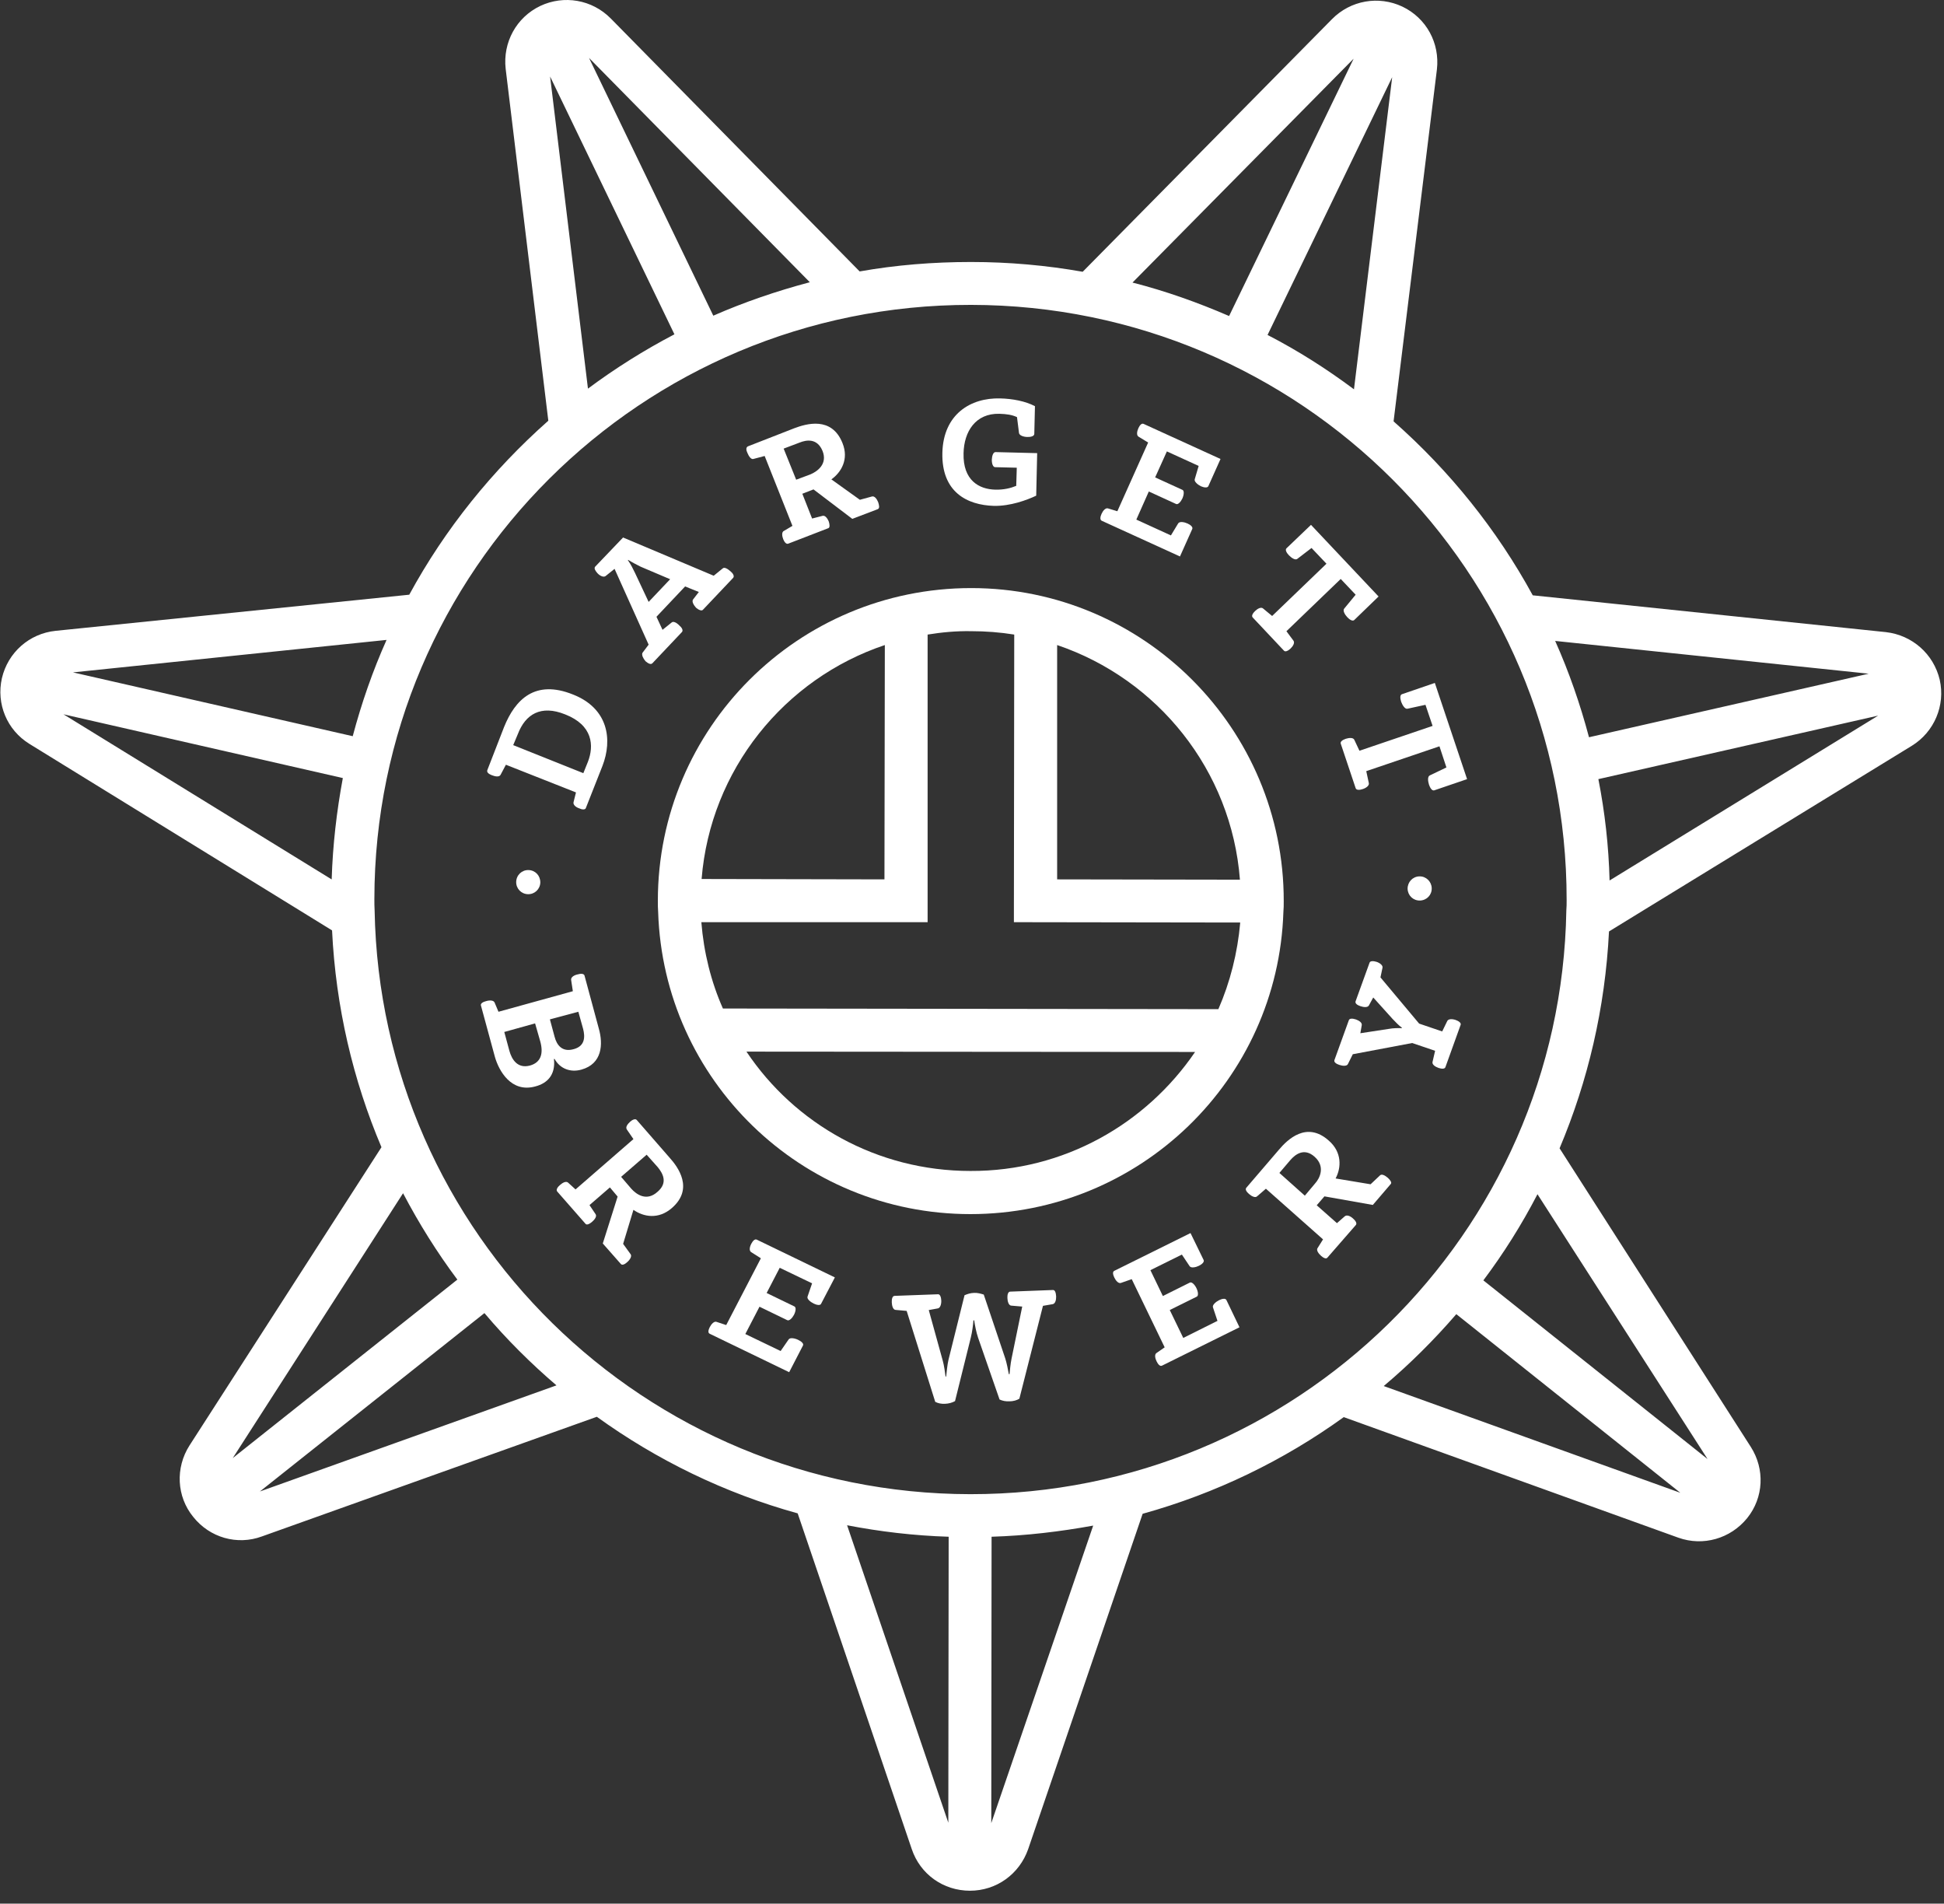 <?xml version="1.0" encoding="UTF-8"?>
<svg width="143px" height="140px" viewBox="0 0 143 140" version="1.1" xmlns="http://www.w3.org/2000/svg" xmlns:xlink="http://www.w3.org/1999/xlink">
    <rect x="0" y="0" width="143" height="140" fill="#333333" stroke="none"/>
    <!-- Generator: Sketch 55.2 (78181) - https://sketchapp.com -->
    <title>dargett_logo</title>
    <desc>Created with Sketch.</desc>
    <g id="Final-UI-UX" stroke="none" stroke-width="1" fill="none" fill-rule="evenodd">
        <g id="Artboard" transform="translate(-333, -185)" fill="#FFFFFF">
            <g id="Group" transform="translate(277, 128)">
                <g id="dargett_logo" transform="translate(56, 57)">
                    <path d="M48.367,87.649 L48.367,87.649 C47.567,88.376 46.818,87.846 46.439,87.423 L45.689,86.548 L47.567,84.921 L48.392,85.846 C48.737,86.275 49.163,86.971 48.367,87.649 M49.261,85.146 L46.843,82.371 C46.74,82.243 46.514,82.349 46.357,82.49 C46.163,82.669 45.99,82.892 46.113,83.07 L46.595,83.773 L42.337,87.473 L41.785,86.971 C41.638,86.846 41.39,86.971 41.193,87.15 C41.014,87.297 40.886,87.498 40.986,87.624 L43.068,90 C43.165,90.126 43.388,90 43.56,89.85 C43.761,89.674 43.914,89.452 43.814,89.298 L43.363,88.627 L44.865,87.326 L45.432,88 L44.341,91.449 L45.667,92.954 C45.768,93.077 45.965,92.979 46.134,92.823 C46.338,92.65 46.489,92.399 46.395,92.249 L45.837,91.477 L46.595,88.975 C47.342,89.499 48.439,89.696 49.417,88.847 C51.064,87.423 49.869,85.821 49.261,85.146" id="Fill-1"></path>
                    <path d="M86.798,40.924 L87.703,38.902 C87.765,38.763 87.577,38.599 87.36,38.503 C87.129,38.394 86.767,38.326 86.666,38.493 L86.132,39.376 L83.588,38.212 L84.506,36.146 L86.516,37.066 C86.654,37.131 86.862,36.905 86.976,36.657 C87.093,36.394 87.123,36.087 86.979,36.025 L84.972,35.109 L85.835,33.198 L88.173,34.266 L87.884,35.245 C87.829,35.421 88.118,35.654 88.342,35.762 C88.559,35.855 88.808,35.895 88.882,35.762 L89.781,33.755 L84.122,31.173 C83.978,31.105 83.831,31.284 83.742,31.486 C83.631,31.724 83.588,32.012 83.751,32.114 L84.457,32.545 L82.192,37.598 L81.499,37.388 C81.321,37.338 81.133,37.558 81.032,37.784 C80.934,37.998 80.894,38.227 81.044,38.298 L86.798,40.924 Z" id="Fill-3"></path>
                    <path d="M89.673,95.62 C89.441,95.738 89.164,95.969 89.225,96.147 L89.556,97.141 L87.04,98.395 L86.047,96.343 L88.031,95.361 C88.176,95.296 88.133,94.987 88.009,94.734 C87.886,94.479 87.67,94.257 87.528,94.323 L85.54,95.314 L84.624,93.412 L86.938,92.265 L87.509,93.119 C87.614,93.278 87.975,93.2 88.195,93.088 C88.408,92.985 88.605,92.811 88.54,92.667 L87.574,90.684 L81.97,93.459 C81.818,93.531 81.871,93.752 81.97,93.958 C82.084,94.195 82.275,94.41 82.454,94.351 L83.25,94.073 L85.673,99.087 L85.074,99.502 C84.911,99.608 84.966,99.891 85.081,100.122 C85.186,100.334 85.327,100.505 85.476,100.434 L91.176,97.612 L90.213,95.604 C90.139,95.464 89.889,95.511 89.673,95.62" id="Fill-5"></path>
                    <path d="M107.073,75.01 C106.828,74.927 106.543,74.924 106.461,75.086 L106.087,75.855 L104.391,75.278 L101.546,71.881 L101.697,71.167 C101.734,70.996 101.499,70.816 101.266,70.739 C101.043,70.669 100.792,70.654 100.745,70.797 L99.715,73.642 C99.665,73.801 99.853,73.926 100.079,73.999 C100.324,74.085 100.61,74.1 100.695,73.944 L101.015,73.358 L102.435,74.933 C102.686,75.199 102.89,75.41 103.123,75.581 L103.113,75.614 C102.821,75.605 102.491,75.608 102.171,75.666 L100.067,75.987 L100.17,75.397 C100.205,75.214 99.985,75.059 99.74,74.973 C99.517,74.9 99.285,74.875 99.222,75.025 L98.16,77.962 C98.107,78.117 98.302,78.246 98.522,78.316 C98.77,78.401 99.065,78.416 99.147,78.264 L99.511,77.531 L103.879,76.707 L105.566,77.278 L105.374,78.108 C105.34,78.291 105.569,78.453 105.82,78.539 C106.04,78.612 106.272,78.627 106.323,78.484 L107.444,75.37 C107.497,75.223 107.296,75.089 107.073,75.01" id="Fill-7"></path>
                    <path d="M96.729,87.045 L96.729,87.045 L95.983,87.933 L94.112,86.261 L94.912,85.322 C95.286,84.89 95.936,84.389 96.701,85.071 C97.503,85.785 97.097,86.645 96.729,87.045 L96.729,87.045 Z M100.984,88.615 L102.305,87.073 C102.404,86.972 102.258,86.769 102.08,86.613 C101.88,86.442 101.636,86.312 101.512,86.442 L100.819,87.095 L98.246,86.667 C98.667,85.883 98.727,84.738 97.746,83.885 C96.107,82.419 94.693,83.828 94.088,84.541 L91.677,87.352 C91.577,87.476 91.696,87.654 91.874,87.806 C92.071,87.984 92.342,88.107 92.467,87.984 L93.12,87.422 L97.322,91.147 L96.925,91.781 C96.804,91.933 96.982,92.184 97.181,92.362 C97.353,92.511 97.553,92.616 97.647,92.486 L99.741,90.084 C99.841,89.954 99.691,89.751 99.517,89.602 C99.317,89.424 99.07,89.322 98.917,89.453 L98.346,89.954 L96.857,88.64 L97.425,87.984 L100.984,88.615 Z" id="Fill-9"></path>
                    <path d="M42.215,77.154 L42.215,77.154 C41.352,77.406 40.954,76.854 40.796,76.248 L40.451,74.967 L42.543,74.408 L42.894,75.667 C43.043,76.248 43.043,76.926 42.215,77.154 M38.988,78.362 L38.988,78.362 C38.068,78.612 37.645,77.911 37.471,77.283 L37.095,75.894 L39.361,75.263 L39.743,76.595 C39.987,77.482 39.788,78.138 38.988,78.362 M44.048,75.642 L42.995,71.741 C42.945,71.593 42.714,71.593 42.483,71.662 C42.237,71.713 41.984,71.864 42.012,72.066 L42.139,72.896 L36.668,74.408 L36.384,73.733 C36.308,73.55 36.008,73.55 35.752,73.628 C35.53,73.682 35.325,73.802 35.379,73.953 L36.406,77.731 C36.693,78.735 37.597,80.398 39.389,79.896 C40.246,79.669 40.878,79.066 40.748,77.879 L40.796,77.879 C41.203,78.612 41.984,78.886 42.771,78.662 C44.301,78.236 44.376,76.797 44.048,75.642" id="Fill-11"></path>
                    <path d="M118.4,64.753 L118.4,64.753 C118.335,62.215 118.054,59.731 117.576,57.299 L138.158,52.628 L118.4,64.753 Z M71.373,109.886 L71.373,109.886 C47.415,109.858 27.982,90.706 27.557,66.961 C27.539,66.687 27.539,66.388 27.539,66.114 C27.557,41.973 47.212,22.394 71.429,22.422 C95.661,22.447 115.263,42.045 115.241,66.192 C115.241,66.441 115.241,66.712 115.219,66.961 C114.819,90.756 95.336,109.911 71.373,109.886 L71.373,109.886 Z M125.607,107.302 L125.607,107.302 L109.115,94.162 C110.607,92.176 111.95,90.04 113.096,87.826 L125.607,107.302 Z M101.787,101.934 L101.787,101.934 C103.707,100.318 105.496,98.534 107.126,96.647 L123.605,109.784 L101.787,101.934 Z M72.918,134.077 L72.918,134.077 L72.94,113.016 C75.491,112.938 77.982,112.639 80.415,112.197 L72.918,134.077 Z M69.758,134.049 L69.758,134.049 L62.312,112.172 C64.725,112.639 67.242,112.938 69.783,113.016 L69.758,134.049 Z M19.118,109.687 L19.118,109.687 L35.635,96.569 C37.249,98.484 39.047,100.271 40.933,101.884 L19.118,109.687 Z M17.123,107.23 L17.123,107.23 L29.649,87.754 C30.823,89.987 32.144,92.101 33.643,94.106 L17.123,107.23 Z M4.671,52.532 L4.671,52.532 L25.219,57.221 C24.766,59.656 24.476,62.141 24.398,64.675 L4.671,52.532 Z M28.435,47.061 L28.435,47.061 C27.411,49.35 26.593,51.713 25.946,54.142 L5.367,49.449 L28.435,47.061 Z M49.61,24.586 L49.61,24.586 C47.384,25.751 45.248,27.093 43.25,28.581 L40.465,5.627 L49.61,24.586 Z M59.57,20.756 L59.57,20.756 C57.126,21.404 54.734,22.223 52.47,23.216 L43.328,4.26 L59.57,20.756 Z M99.573,4.316 L99.573,4.316 L90.412,23.241 C88.111,22.248 85.751,21.404 83.306,20.781 L99.573,4.316 Z M102.408,5.677 L102.408,5.677 L99.598,28.631 C97.603,27.14 95.489,25.794 93.241,24.633 L102.408,5.677 Z M137.459,49.546 L137.459,49.546 L116.886,54.219 C116.237,51.781 115.419,49.421 114.398,47.136 L137.459,49.546 Z M142.686,49.994 C142.239,48.104 140.672,46.712 138.727,46.488 L112.749,43.782 C110.105,38.937 106.626,34.619 102.511,30.988 L105.699,5.104 C105.921,3.17 104.925,1.33 103.157,0.486 C101.418,-0.333 99.355,0.016 97.981,1.408 L79.643,19.987 C76.977,19.517 74.245,19.268 71.429,19.268 C68.637,19.268 65.899,19.489 63.236,19.962 L44.924,1.355 C43.55,-0.034 41.483,-0.382 39.744,0.436 C37.976,1.28 36.98,3.124 37.196,5.057 L40.334,30.941 C36.231,34.572 32.737,38.894 30.105,43.736 L4.097,46.392 C2.151,46.591 0.584,47.986 0.141,49.873 C-0.287,51.76 0.509,53.693 2.176,54.715 L22.053,66.961 L24.426,68.424 C24.701,74.066 25.968,79.428 28.06,84.369 L13.938,106.306 C12.892,107.946 12.989,110.054 14.21,111.552 C15.427,113.087 17.451,113.663 19.265,112.994 L43.903,104.194 C48.311,107.374 53.291,109.808 58.677,111.297 L67.07,135.992 C67.691,137.832 69.381,139.049 71.351,139.049 C73.296,139.049 74.985,137.832 75.631,135.992 L84.052,111.328 C89.435,109.833 94.437,107.402 98.846,104.219 L123.462,113.087 C125.279,113.735 127.293,113.159 128.52,111.649 C129.741,110.135 129.834,108.046 128.788,106.408 L114.722,84.45 C116.808,79.506 118.076,74.138 118.357,68.502 L120.867,66.961 L140.647,54.839 C142.286,53.821 143.11,51.878 142.686,49.994 L142.686,49.994 Z" id="Fill-13"></path>
                    <path d="M73.103,37.203 C74.32,37.23 75.543,36.776 76.223,36.453 L76.294,33.325 L73.236,33.248 C73.063,33.242 72.971,33.515 72.958,33.801 C72.952,34.087 73.039,34.354 73.199,34.357 L74.794,34.397 L74.754,35.731 C74.341,35.9 73.846,36.026 73.214,36.01 C72.022,35.983 70.824,35.331 70.879,33.328 C70.913,31.743 71.757,30.388 73.513,30.431 C74.061,30.446 74.449,30.51 74.81,30.676 L74.958,31.847 C74.991,32.034 75.306,32.133 75.564,32.136 C75.801,32.145 76.066,32.09 76.082,31.921 L76.131,29.871 C75.426,29.5 74.471,29.321 73.562,29.3 C71.397,29.245 69.395,30.461 69.321,33.288 C69.247,36.198 71.15,37.144 73.103,37.203" id="Fill-15"></path>
                    <path d="M55.271,91.459 C55.141,91.695 55.093,91.974 55.249,92.081 L55.969,92.538 L53.42,97.449 L52.706,97.213 C52.535,97.151 52.331,97.369 52.214,97.593 C52.109,97.798 52.052,98.019 52.208,98.089 L58.051,100.915 L59.067,98.951 C59.14,98.816 58.943,98.644 58.718,98.54 C58.486,98.423 58.121,98.347 58.013,98.503 L57.423,99.358 L54.826,98.108 L55.868,96.1 L57.912,97.09 C58.055,97.157 58.27,96.949 58.401,96.704 C58.537,96.446 58.578,96.146 58.435,96.078 L56.394,95.091 L57.356,93.237 L59.737,94.38 L59.407,95.343 C59.327,95.521 59.619,95.753 59.854,95.867 C60.067,95.974 60.334,96.026 60.397,95.888 L61.413,93.945 L55.671,91.168 C55.528,91.091 55.372,91.266 55.271,91.459" id="Fill-17"></path>
                    <path d="M91.231,67.845 L91.231,67.845 C91.035,70.076 90.488,72.233 89.623,74.216 L53.177,74.169 C52.307,72.205 51.769,70.052 51.591,67.82 L68.235,67.82 L68.235,46.668 C69.276,46.5 70.343,46.398 71.441,46.419 C72.501,46.419 73.565,46.5 74.607,46.668 L74.582,67.071 L74.582,67.82 L91.231,67.845 Z M71.385,86.116 L71.385,86.116 C64.512,86.116 58.458,82.648 54.909,77.339 L87.91,77.364 C84.309,82.648 78.261,86.144 71.385,86.116 L71.385,86.116 Z M65.088,47.439 L65.088,47.439 L65.06,64.672 L51.61,64.644 C52.257,56.616 57.693,49.916 65.088,47.439 L65.088,47.439 Z M77.763,47.439 L77.763,47.439 C85.152,49.941 90.588,56.638 91.209,64.694 L77.763,64.672 L77.763,47.439 Z M71.441,43.249 C58.713,43.249 48.391,53.536 48.391,66.254 C48.391,66.533 48.391,66.804 48.413,67.071 C48.808,79.422 58.933,89.289 71.385,89.289 C83.842,89.289 94.008,79.422 94.406,67.071 C94.431,66.804 94.431,66.555 94.431,66.282 C94.456,53.589 84.141,43.249 71.441,43.249 L71.441,43.249 Z" id="Fill-19"></path>
                    <path d="M77.459,94.87 L74.306,94.99 C74.15,94.997 74.094,95.222 74.104,95.457 C74.113,95.724 74.202,96 74.377,96.019 L75.195,96.089 L74.41,99.913 C74.327,100.316 74.288,100.783 74.263,101.059 L74.208,101.059 C74.162,100.78 74.045,100.202 73.944,99.897 L72.365,95.206 C72.113,95.13 71.92,95.073 71.656,95.083 C71.386,95.092 71.19,95.156 70.951,95.254 L69.77,100.005 C69.684,100.373 69.641,100.856 69.601,101.234 L69.555,101.234 C69.528,100.999 69.439,100.373 69.35,100.072 L68.32,96.346 L68.991,96.223 C69.169,96.191 69.249,95.905 69.24,95.654 C69.233,95.416 69.154,95.178 69.007,95.184 L65.805,95.302 C65.639,95.311 65.59,95.537 65.599,95.775 C65.608,96.038 65.694,96.321 65.875,96.334 L66.694,96.407 L68.795,103.095 C69.007,103.206 69.249,103.254 69.528,103.238 C69.782,103.228 70.04,103.161 70.252,103.041 L71.411,98.376 C71.515,97.96 71.583,97.423 71.607,97.102 L71.662,97.102 C71.705,97.42 71.813,97.991 71.951,98.388 L73.527,102.923 C73.742,103.025 74.005,103.073 74.269,103.057 C74.533,103.053 74.778,102.99 74.984,102.866 L76.72,96.035 L77.44,95.911 C77.627,95.873 77.698,95.603 77.689,95.34 C77.673,95.098 77.618,94.867 77.459,94.87" id="Fill-21"></path>
                    <path d="M59.613,34.888 L59.613,34.888 L58.566,35.279 L57.645,32.992 L58.819,32.548 C59.313,32.35 60.109,32.205 60.506,33.164 C60.887,34.12 60.138,34.666 59.613,34.888 M64.599,36.932 C64.499,36.682 64.324,36.463 64.143,36.513 L63.252,36.756 L61.156,35.255 C61.881,34.737 62.452,33.778 61.978,32.597 C61.184,30.584 59.288,31.173 58.438,31.49 L55.027,32.822 C54.858,32.893 54.88,33.112 54.98,33.309 C55.08,33.556 55.251,33.806 55.42,33.753 L56.248,33.534 L58.291,38.674 L57.669,39.041 C57.488,39.121 57.52,39.414 57.613,39.654 C57.694,39.855 57.838,40.052 57.994,39.978 L60.931,38.844 C61.059,38.8 61.034,38.554 60.956,38.329 C60.856,38.107 60.69,37.885 60.506,37.937 L59.738,38.134 L59.019,36.312 L59.841,35.992 L62.696,38.159 L64.571,37.444 C64.724,37.373 64.667,37.151 64.599,36.932" id="Fill-23"></path>
                    <path d="M105.317,65.32 C105.304,64.828 104.897,64.438 104.412,64.451 C103.907,64.464 103.539,64.874 103.542,65.362 C103.559,65.863 103.953,66.238 104.451,66.228 C104.952,66.212 105.33,65.818 105.317,65.32" id="Fill-25"></path>
                    <path d="M37.971,64.853 C37.958,65.341 38.339,65.751 38.837,65.761 C39.329,65.774 39.732,65.393 39.745,64.899 C39.748,64.397 39.381,64 38.876,63.987 C38.391,63.974 37.984,64.352 37.971,64.853" id="Fill-27"></path>
                    <path d="M94.45,47.855 C94.555,47.967 94.768,47.855 94.936,47.692 C95.124,47.514 95.254,47.268 95.149,47.121 L94.629,46.422 L98.623,42.579 L99.721,43.737 L98.88,44.758 C98.756,44.905 98.923,45.195 99.109,45.395 C99.266,45.56 99.48,45.707 99.613,45.604 L101.407,43.868 L96.436,38.599 L94.632,40.325 C94.515,40.441 94.645,40.665 94.815,40.84 C95,41.031 95.279,41.218 95.427,41.103 L96.476,40.3 L97.574,41.458 L93.578,45.301 L92.906,44.745 C92.761,44.624 92.507,44.761 92.325,44.936 C92.155,45.098 92.037,45.298 92.151,45.413 L94.45,47.855 Z" id="Fill-29"></path>
                    <path d="M47.713,44.266 L47.713,44.266 L46.713,42.138 C46.591,41.883 46.405,41.502 46.188,41.2 L46.207,41.175 C46.528,41.375 46.886,41.556 47.135,41.68 L49.295,42.598 L47.713,44.266 Z M53.733,42.014 C53.531,41.836 53.283,41.68 53.157,41.807 L52.5,42.341 L45.833,39.529 L43.776,41.68 C43.678,41.807 43.801,41.988 43.952,42.16 C44.147,42.366 44.402,42.471 44.546,42.366 L45.207,41.836 L47.713,47.409 L47.257,48.015 C47.185,48.171 47.311,48.425 47.484,48.629 C47.66,48.778 47.867,48.905 47.99,48.778 L50.17,46.474 C50.27,46.344 50.148,46.144 49.968,45.995 C49.767,45.788 49.522,45.661 49.396,45.788 L48.735,46.319 L48.289,45.359 L50.396,43.129 L51.406,43.536 L50.978,44.092 C50.877,44.241 51.025,44.498 51.201,44.695 C51.38,44.848 51.607,44.953 51.704,44.848 L53.934,42.493 C54.038,42.366 53.915,42.16 53.733,42.014 L53.733,42.014 Z" id="Fill-31"></path>
                    <path d="M99.625,54.412 C99.545,54.233 99.25,54.252 98.995,54.332 C98.766,54.412 98.569,54.537 98.627,54.697 L99.723,57.969 C99.777,58.119 100.022,58.109 100.248,58.029 C100.499,57.949 100.731,57.774 100.69,57.591 L100.502,56.712 L105.886,54.885 L106.398,56.44 L105.178,57.025 C104.996,57.108 105.035,57.447 105.117,57.71 C105.197,57.94 105.333,58.17 105.499,58.125 L107.918,57.3 L105.546,50.225 L103.127,51.054 C102.962,51.111 102.997,51.373 103.07,51.613 C103.162,51.863 103.347,52.163 103.531,52.122 L104.857,51.834 L105.381,53.385 L100,55.212 L99.625,54.412 Z" id="Fill-33"></path>
                    <path d="M43.25,56.017 L43.25,56.017 L42.91,56.861 L37.752,54.799 L38.096,53.977 C38.646,52.538 39.778,51.816 41.571,52.538 C43.618,53.336 43.701,54.846 43.25,56.017 M42.146,51.075 C39.354,49.954 37.898,51.445 37.082,53.46 L35.848,56.636 C35.783,56.811 35.978,56.932 36.176,57.01 C36.417,57.107 36.717,57.163 36.819,56.988 L37.214,56.241 L42.369,58.277 L42.189,58.997 C42.146,59.193 42.369,59.37 42.607,59.448 C42.805,59.545 43.058,59.57 43.098,59.417 L44.313,56.337 C45.077,54.376 44.734,52.09 42.146,51.075" id="Fill-35"></path>
                </g>
            </g>
        </g>
    </g>
</svg>